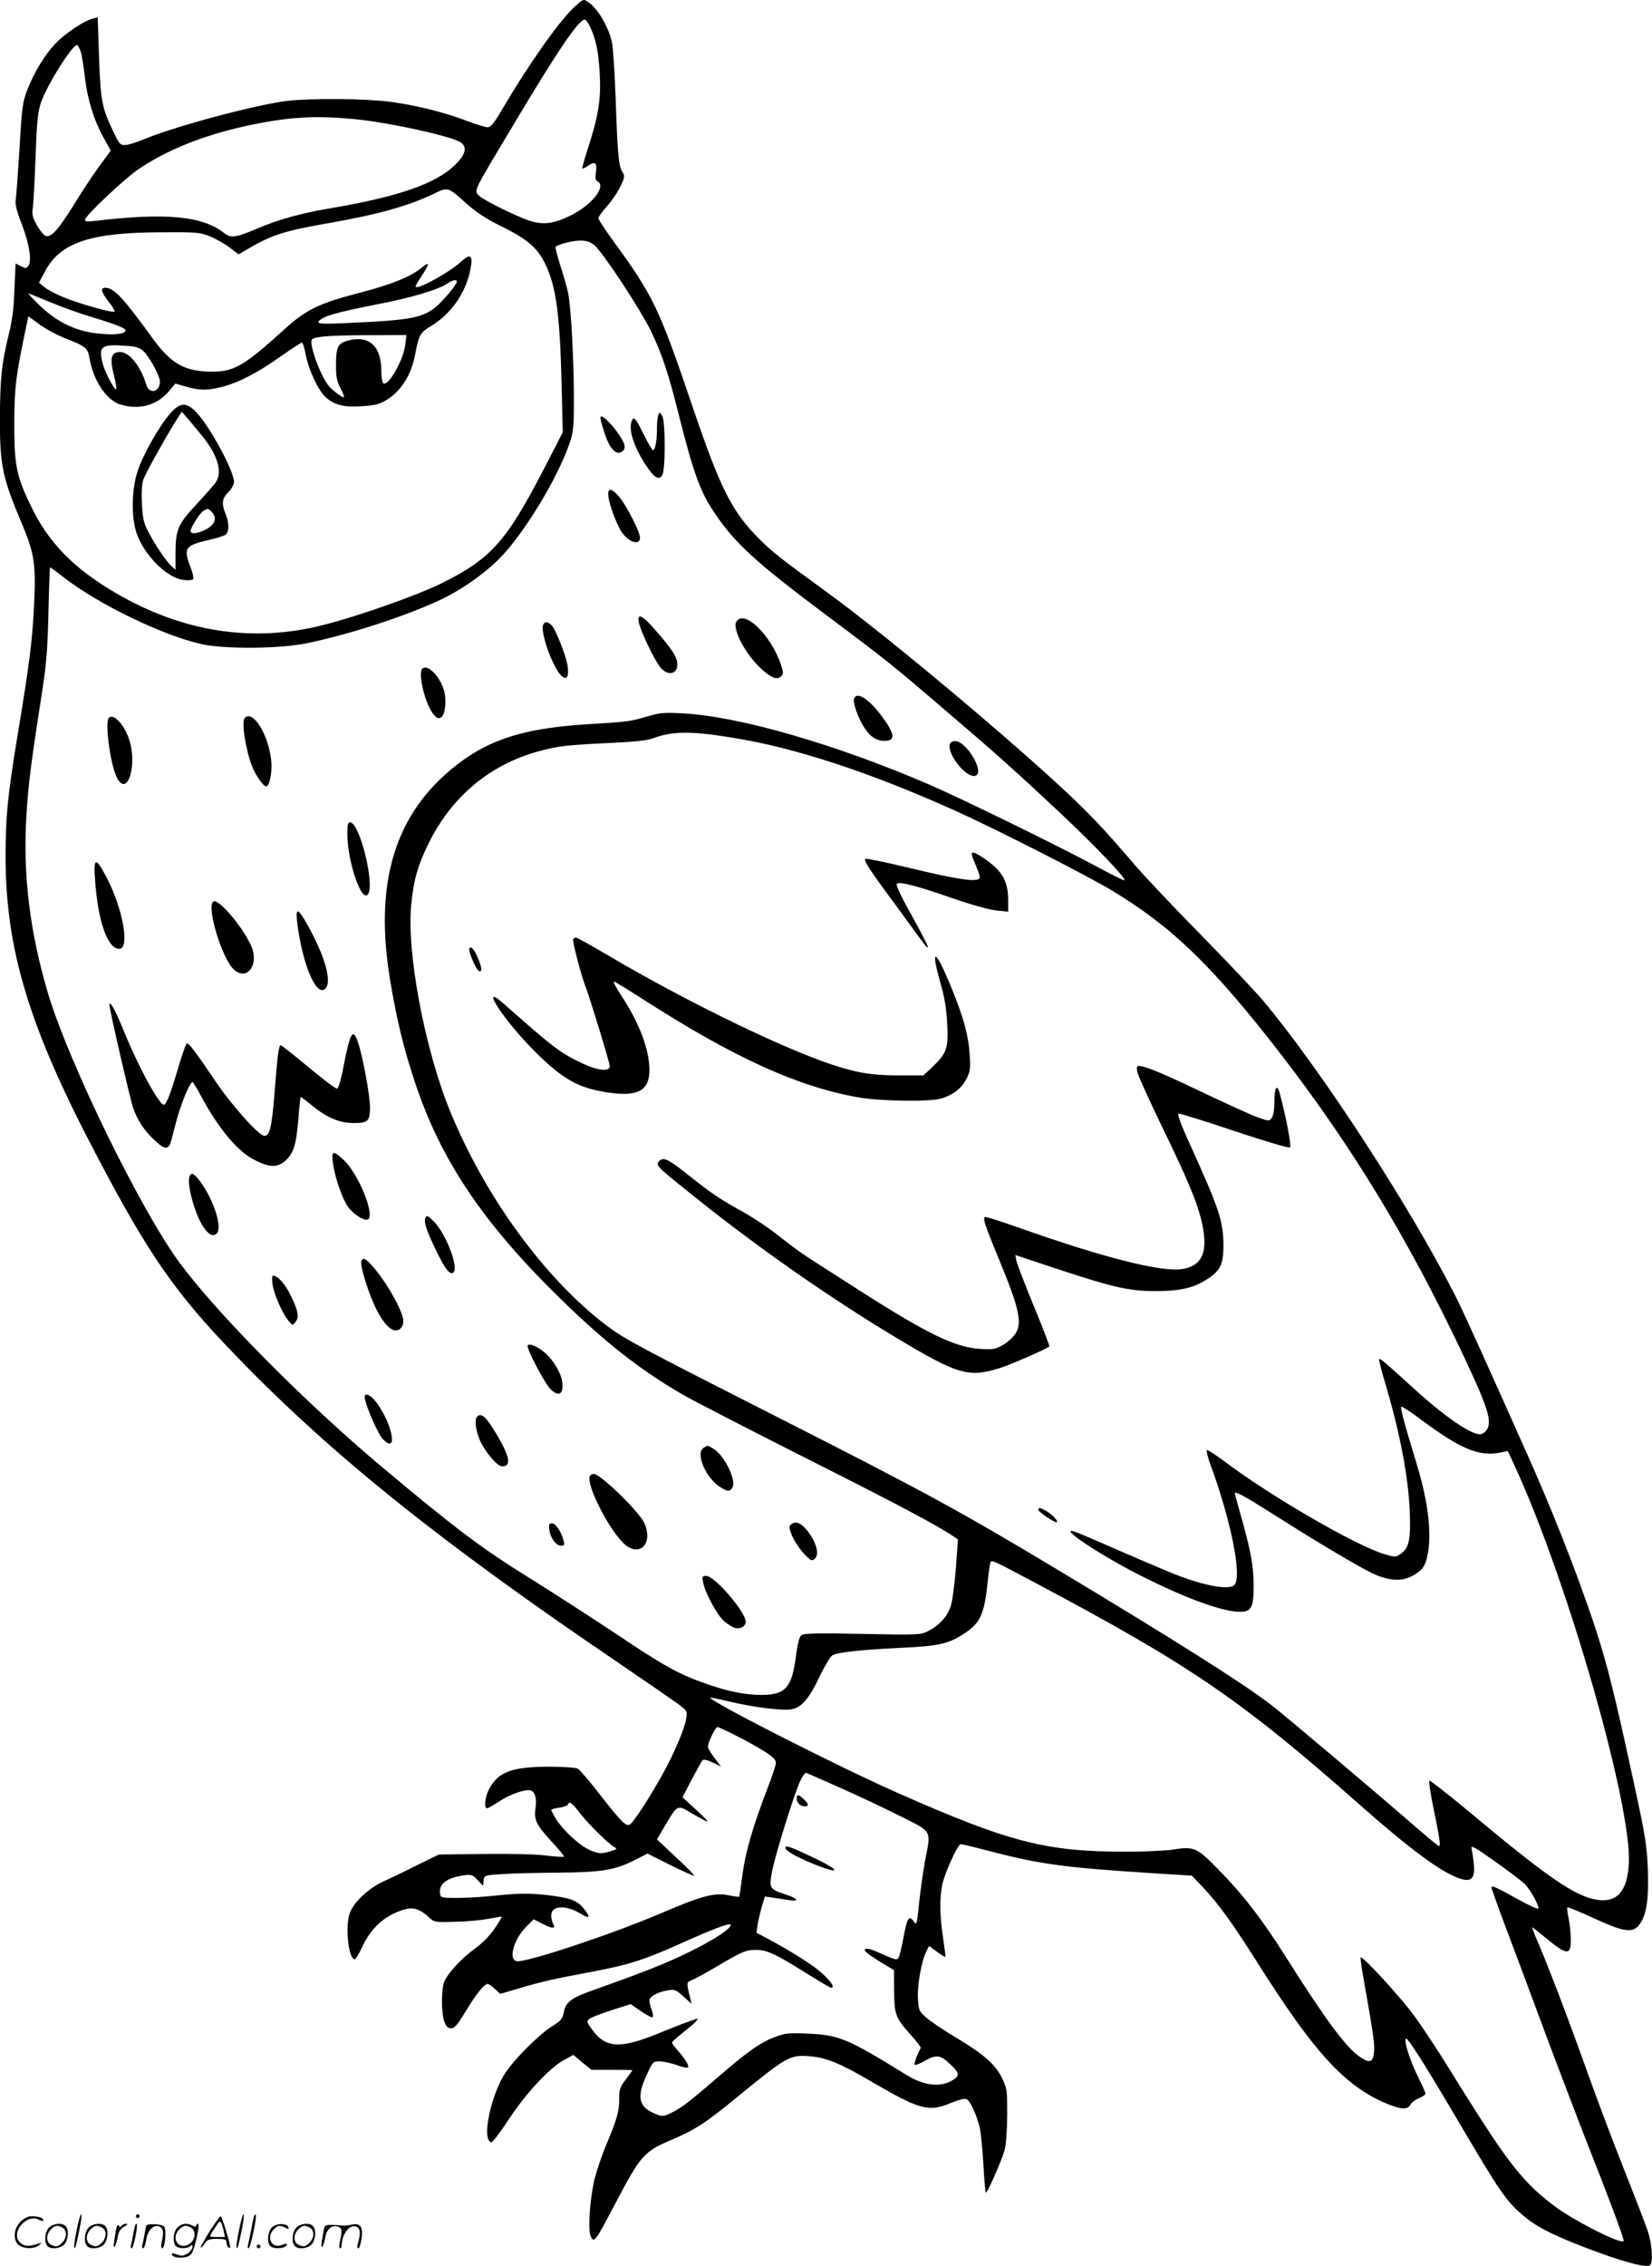<svg version="1.0" xmlns="http://www.w3.org/2000/svg"
  viewBox="0 0 874.944 1199.663"
 preserveAspectRatio="xMidYMid meet">
<g transform="translate(-0.048,1200.371) scale(0.1,-0.1)"
fill="#000000" stroke="none">
<path d="M3044 11968 c-82 -75 -243 -304 -385 -545 -42 -72 -59 -93 -76 -93
-12 0 -61 15 -111 34 -116 45 -271 83 -407 101 -128 17 -410 19 -540 5 -164
-19 -605 -137 -760 -203 -38 -16 -83 -30 -100 -31 -28 -1 -33 4 -68 79 -56
116 -64 158 -72 388 l-7 209 -27 -7 c-44 -11 -144 -77 -193 -128 -57 -58 -118
-157 -154 -252 -24 -63 -28 -93 -40 -305 -8 -129 -17 -251 -20 -271 -4 -27 3
-58 31 -130 40 -103 56 -199 35 -224 -10 -13 -15 -13 -40 0 l-27 14 -6 -137
c-3 -101 -12 -165 -31 -243 -37 -150 -45 -229 -46 -444 0 -249 13 -310 121
-565 63 -152 71 -209 59 -436 -10 -187 -23 -291 -89 -689 -50 -303 -61 -418
-61 -624 0 -498 126 -911 487 -1594 273 -519 414 -722 733 -1051 505 -523
1083 -987 2023 -1624 147 -100 290 -199 318 -219 49 -37 50 -39 44 -77 -8 -55
-66 -190 -127 -299 -76 -136 -156 -257 -173 -264 -22 -8 -44 15 -157 159 -54
70 -107 132 -118 138 -10 5 -77 10 -147 10 -202 0 -275 -27 -324 -122 -20 -40
-26 -98 -9 -98 6 0 34 16 64 36 59 39 140 67 168 58 22 -7 32 -44 25 -91 -10
-62 3 -90 80 -174 41 -44 73 -83 70 -85 -2 -3 -46 0 -98 6 -52 7 -198 10 -329
8 l-235 -3 -115 -56 c-63 -32 -144 -71 -180 -87 -86 -41 -163 -116 -180 -177
-21 -76 -2 -235 29 -235 5 0 23 29 39 64 40 85 94 143 167 178 88 41 126 37
188 -20 27 -26 31 -26 140 -23 62 1 141 9 177 16 36 7 66 12 68 11 1 -2 -15
-30 -37 -62 -24 -36 -64 -77 -101 -104 -73 -52 -147 -132 -166 -177 -17 -40
-17 -166 0 -213 10 -26 19 -35 36 -35 18 0 34 19 77 90 55 91 98 145 117 145
5 0 22 -12 38 -27 l28 -26 87 26 c128 38 189 52 376 87 207 38 291 64 477 147
178 80 271 116 279 107 14 -14 -83 -79 -214 -143 -124 -61 -226 -102 -518
-206 -110 -39 -140 -61 -150 -113 -7 -37 -15 -47 -65 -78 -70 -45 -197 -172
-245 -245 -61 -92 -110 -275 -93 -344 4 -15 13 -25 20 -23 8 2 51 59 96 128
91 137 215 269 291 309 l46 25 48 -40 48 -39 109 0 c59 0 108 -1 108 -2 0 -2
-16 -23 -35 -49 -31 -40 -35 -53 -35 -103 0 -66 -11 -106 -70 -246 -23 -55
-50 -136 -61 -180 -25 -106 -36 -273 -19 -304 17 -33 24 -24 125 168 138 263
155 283 301 345 127 54 178 87 349 227 264 216 279 224 384 216 83 -6 163 -38
316 -128 266 -156 314 -169 430 -120 46 19 75 26 86 20 19 -10 54 -87 69 -153
6 -26 14 -112 19 -192 4 -79 10 -147 13 -149 6 -7 82 165 99 225 8 27 13 100
14 185 0 134 -1 143 -28 197 -36 73 -96 126 -244 214 -63 38 -134 85 -156 105
-39 34 -41 39 -45 102 -4 69 19 199 45 250 l14 28 41 -30 c23 -17 43 -29 45
-28 2 2 -4 48 -12 103 -17 116 -19 200 -5 275 11 60 83 219 99 219 6 0 82 -18
168 -41 261 -67 393 -84 852 -113 l204 -13 59 -62 c82 -87 153 -185 286 -395
302 -478 462 -654 682 -748 78 -33 115 -36 130 -8 6 11 26 27 45 35 19 7 35
18 35 24 0 5 -15 40 -34 78 -49 97 -85 213 -67 213 11 0 116 -167 256 -405
246 -418 272 -456 373 -540 72 -59 177 -110 397 -190 157 -57 256 -80 267 -62
15 24 7 115 -16 183 -13 38 -71 188 -129 334 -58 146 -144 375 -192 510 -95
266 -202 547 -258 678 -20 45 -34 82 -32 82 2 0 30 -22 62 -48 122 -102 143
-104 143 -19 0 30 -5 79 -11 111 -7 31 -10 59 -7 61 2 3 65 -23 139 -57 165
-76 210 -81 245 -30 36 52 47 130 42 287 -5 125 -12 173 -72 450 -85 393 -127
569 -172 720 -77 258 -232 664 -382 1000 -203 457 -352 786 -387 855 -242 479
-715 1206 -1024 1575 -42 50 -191 207 -331 350 -141 143 -298 310 -350 370
-161 189 -248 281 -404 424 -347 319 -945 816 -1235 1026 -234 170 -279 205
-350 276 -145 145 -206 267 -354 704 -178 524 -205 580 -427 885 -38 52 -70
101 -70 109 0 7 21 36 47 65 25 28 57 75 70 104 23 48 23 55 10 75 -20 31 -26
95 -36 392 -5 138 -14 272 -20 298 -20 84 -77 179 -127 211 -23 16 -25 15 -70
-26z m81 -105 c32 -66 46 -136 52 -253 7 -133 -7 -219 -62 -390 -19 -57 -32
-106 -30 -108 2 -2 14 3 27 12 40 28 51 21 45 -29 -5 -35 -3 -46 10 -53 45
-26 -34 -125 -142 -178 -90 -45 -147 -52 -217 -30 -75 25 -252 112 -273 136
-24 27 -31 13 195 390 230 385 336 540 368 540 5 0 18 -17 27 -37z m-2696
-136 c5 -17 15 -77 21 -132 14 -118 47 -226 99 -320 l38 -69 -59 -80 c-33 -45
-93 -135 -133 -201 -83 -134 -123 -180 -152 -171 -10 3 -31 29 -47 57 -23 42
-27 58 -22 92 4 23 10 146 15 272 7 194 12 239 30 290 34 95 171 312 191 300
5 -3 13 -20 19 -38z m1486 -358 c175 -21 453 -82 518 -115 45 -24 37 -65 -23
-124 -103 -100 -300 -168 -665 -230 -158 -27 -268 -58 -391 -110 -106 -45
-131 -48 -167 -20 -115 91 -311 109 -694 63 -27 -3 -43 -1 -43 6 0 21 212 221
287 271 149 100 336 175 554 224 240 53 390 61 624 35z m557 -444 c53 -47 105
-81 187 -121 135 -67 187 -112 229 -197 58 -120 78 -267 87 -642 l6 -250 -103
-200 c-197 -380 -278 -470 -540 -600 -128 -63 -432 -171 -620 -219 -378 -98
-754 -39 -1113 173 -218 129 -349 264 -441 456 -77 158 -89 220 -88 445 1 185
9 247 64 508 l11 51 60 -44 c33 -24 96 -58 142 -75 99 -39 113 -50 121 -100
19 -118 90 -226 164 -248 99 -30 192 -5 255 68 l36 43 59 -17 c72 -20 111 -20
187 -1 90 23 188 74 308 159 60 42 112 76 117 76 4 0 13 -29 20 -65 16 -83 68
-193 108 -227 48 -40 94 -51 188 -45 66 4 93 10 128 31 80 47 136 135 156 247
19 100 26 112 84 147 104 62 183 175 207 295 16 80 3 92 -49 45 -61 -56 -226
-147 -240 -133 -3 3 12 30 33 60 42 62 42 78 -1 42 -57 -48 -158 -89 -327
-133 -220 -57 -286 -89 -407 -200 -205 -186 -260 -218 -375 -218 -145 0 -217
40 -316 176 -158 218 -205 268 -251 268 -27 0 -22 -22 18 -74 21 -25 34 -49
31 -52 -8 -9 -189 42 -270 76 -40 16 -85 40 -101 53 l-29 24 33 62 c81 151
240 204 615 205 187 1 204 0 258 -22 32 -13 79 -40 104 -59 l47 -36 31 18
c142 85 205 106 461 150 243 43 407 88 538 151 81 39 76 40 178 -51z m677
-220 c46 -39 249 -348 302 -460 58 -123 88 -214 140 -420 84 -333 117 -424
198 -543 106 -156 215 -256 581 -530 321 -240 357 -269 630 -503 270 -230 375
-324 614 -548 184 -173 352 -348 342 -358 -2 -3 -72 32 -155 77 -199 107 -700
352 -877 429 -496 214 -1011 363 -1310 378 -95 5 -121 3 -180 -15 -92 -28
-112 -30 -309 -42 -339 -20 -526 -77 -703 -214 -332 -256 -445 -629 -352
-1161 34 -200 69 -342 126 -515 138 -420 367 -760 791 -1170 227 -221 413
-365 633 -492 52 -30 345 -181 650 -335 487 -245 697 -357 781 -414 l23 -16
-11 -154 c-7 -88 -19 -175 -28 -202 -20 -55 -60 -99 -119 -129 -40 -20 -49
-21 -347 -15 -234 5 -311 3 -323 -6 -12 -9 -21 -42 -30 -112 -21 -166 -56
-205 -183 -205 -88 0 -179 19 -298 61 -140 49 -223 95 -471 262 -127 84 -338
221 -469 302 -246 153 -388 260 -780 589 -401 337 -866 806 -1064 1075 -206
280 -583 1051 -695 1421 -98 328 -136 639 -115 955 10 161 24 272 85 663 20
131 27 218 31 405 3 130 7 237 9 237 2 0 36 -25 76 -56 181 -140 517 -303 723
-350 121 -28 421 -26 565 5 221 46 510 140 688 222 120 55 243 140 329 227
125 126 300 412 367 600 24 69 26 84 26 255 -1 210 -15 467 -30 547 -6 30 -25
97 -42 148 -16 51 -28 96 -25 99 14 13 87 32 129 33 36 0 53 -6 77 -25z m-729
-192 c0 -17 -78 -109 -118 -140 -62 -47 -124 -61 -331 -73 -259 -14 -297 -14
-281 4 20 25 89 45 296 86 193 37 338 80 386 114 24 17 48 21 48 9z m-2154
-109 c60 -25 159 -61 221 -79 141 -43 186 -62 178 -74 -11 -18 -69 -22 -155
-12 -114 14 -209 61 -299 147 -36 35 -63 63 -60 64 3 0 55 -21 115 -46z m1881
-226 c-10 -81 -89 -220 -116 -204 -6 4 -11 34 -11 67 0 131 -66 190 -178 159
-53 -14 -62 -34 -62 -134 0 -58 5 -82 25 -120 13 -25 21 -46 16 -46 -10 0 -61
38 -79 60 -44 52 -108 228 -89 247 16 15 91 21 286 22 l214 1 -6 -52z m-1384
-36 c15 -15 42 -55 59 -90 26 -52 30 -68 22 -90 -14 -39 -55 -38 -68 3 -29 98
-90 175 -139 175 -49 0 -57 -33 -31 -132 8 -33 13 -62 10 -65 -8 -8 -60 89
-72 138 -23 89 -7 101 121 92 58 -4 75 -9 98 -31z m3117 -2044 c332 -53 728
-183 1185 -389 214 -97 672 -330 816 -415 325 -194 543 -405 908 -878 376
-488 674 -979 963 -1591 128 -271 152 -347 123 -391 -8 -13 -25 -24 -36 -24
-52 0 -192 97 -358 249 -131 120 -171 154 -176 149 -3 -2 11 -58 31 -124 80
-270 123 -496 131 -684 6 -150 -4 -194 -51 -225 -23 -16 -29 -16 -82 0 -146
42 -597 303 -837 483 -54 41 -101 71 -105 68 -3 -4 6 -42 22 -84 107 -292 166
-588 124 -630 -30 -30 -172 -2 -338 66 -52 22 -183 77 -290 124 -107 47 -205
89 -217 92 -97 30 139 -127 352 -234 236 -119 431 -190 523 -190 60 0 72 23
72 138 0 104 -14 180 -65 362 -19 68 -35 125 -35 127 0 14 50 -13 197 -106
203 -129 410 -254 512 -307 91 -48 167 -57 227 -26 53 27 71 49 83 102 27 118
7 292 -59 505 -61 199 -84 285 -78 291 4 3 52 -29 107 -70 211 -157 307 -196
422 -172 l35 8 42 -91 c278 -607 618 -1795 599 -2096 -8 -145 -62 -205 -166
-190 -117 17 -266 120 -691 476 -105 87 -195 157 -199 155 -4 -3 5 -63 19
-133 35 -170 42 -213 32 -213 -4 0 -48 35 -97 78 -222 193 -727 620 -797 673
-148 113 -510 342 -1133 716 -510 306 -691 405 -1495 813 -719 365 -792 404
-890 478 -324 247 -640 679 -825 1131 -136 333 -233 848 -206 1101 14 130 33
198 87 309 122 255 331 430 595 499 96 26 142 31 369 42 131 6 198 13 230 25
100 38 202 39 420 3z m1595 -4470 c834 -443 1094 -621 1730 -1182 218 -193
371 -311 466 -361 111 -58 146 -45 135 53 -3 31 -9 67 -12 80 -5 18 19 5 122
-68 71 -50 142 -104 157 -118 30 -28 80 -117 75 -133 -2 -5 -50 17 -108 49
-119 66 -140 75 -140 62 0 -5 33 -98 74 -207 41 -109 138 -367 214 -573 77
-206 184 -485 237 -620 100 -252 175 -454 175 -470 0 -23 -197 71 -327 156
-45 29 -113 84 -151 121 -113 111 -195 228 -452 643 -56 91 -136 211 -177 268
-72 99 -276 322 -286 312 -2 -3 4 -50 14 -105 53 -301 60 -349 57 -392 -4 -59
-23 -66 -77 -28 -72 49 -184 201 -384 518 -132 209 -229 335 -360 469 -118
121 -131 127 -245 109 -39 -6 -152 -11 -250 -11 -422 0 -614 49 -1207 311
-315 139 -1007 491 -993 505 2 1 47 -8 101 -21 124 -30 283 -50 330 -41 53 10
93 56 148 173 27 56 58 107 68 113 31 16 151 29 356 39 210 9 264 22 350 81
78 53 99 101 116 264 5 55 13 104 16 109 7 12 15 8 228 -105z m-1546 -829
c139 -74 181 -104 181 -129 0 -11 -20 -70 -44 -133 -77 -200 -117 -337 -133
-457 -8 -63 -16 -117 -18 -118 -2 -2 -27 1 -55 7 -73 16 -144 -3 -354 -93
-249 -107 -693 -256 -764 -256 -53 0 -23 116 47 184 l38 38 51 -26 c50 -25 69
-24 51 4 -5 8 -9 27 -9 43 0 53 77 57 159 7 45 -28 51 -18 14 28 -37 46 -76
59 -211 74 -81 8 -134 8 -241 -3 -75 -8 -174 -14 -221 -14 -74 0 -85 2 -88 18
-11 55 31 88 126 102 39 5 46 3 72 -25 l29 -31 3 28 c3 28 4 28 93 34 50 4
182 7 295 8 236 2 303 12 409 65 l71 36 121 -61 c67 -33 123 -58 125 -56 3 3
-40 47 -96 98 l-100 94 45 77 c65 109 62 108 143 59 38 -22 72 -41 78 -41 5 1
-22 29 -61 64 l-70 64 49 94 c27 51 53 97 57 102 6 6 26 2 54 -12 l44 -21 -34
45 c-19 25 -35 52 -35 59 0 24 39 105 51 105 6 0 64 -28 128 -61z m531 -265
c96 -43 238 -110 315 -149 164 -82 157 -69 125 -232 -11 -59 -25 -162 -32
-227 -11 -109 -13 -117 -26 -98 -26 39 -37 24 -55 -76 -10 -53 -22 -104 -27
-112 -10 -16 -11 -16 -117 31 -53 23 -79 20 -52 -6 8 -7 43 -31 79 -53 l65
-39 1 -109 c1 -127 7 -143 89 -235 31 -34 54 -65 52 -68 -18 -33 -37 -84 -32
-89 3 -4 29 6 56 22 61 34 82 30 137 -24 44 -42 46 -57 9 -79 -64 -40 -151
-31 -244 26 -312 193 -358 213 -528 220 -96 4 -117 2 -167 -17 -79 -29 -150
-79 -303 -212 -156 -134 -187 -158 -242 -187 -52 -26 -56 -26 -109 -1 -74 36
-80 90 -24 208 27 58 31 62 63 62 19 0 59 -9 90 -19 30 -11 58 -17 61 -14 8 8
-13 43 -50 86 -19 20 -34 41 -34 46 0 5 24 27 54 50 29 23 61 50 71 61 18 20
18 20 -36 1 -30 -10 -94 -36 -144 -56 -220 -92 -298 -88 -372 18 -27 38 -27
39 -8 54 11 7 64 28 118 45 l98 31 55 -38 c30 -21 58 -35 61 -31 4 4 1 21 -5
39 -7 19 -12 41 -12 50 0 20 44 44 98 53 36 6 43 3 82 -32 l43 -39 -7 30 c-20
82 -20 84 8 95 15 5 75 38 134 73 136 80 153 87 207 87 57 0 103 -21 259 -119
72 -45 133 -81 138 -81 21 0 4 28 -44 73 -47 44 -152 111 -298 190 l-53 28 6
42 c4 23 14 66 22 96 l17 54 46 -7 c26 -4 65 -10 86 -13 55 -8 39 11 -27 32
-79 26 -83 32 -69 112 13 79 113 401 148 481 15 34 29 52 36 49 7 -3 92 -40
188 -83z m-1387 -131 c46 -59 148 -160 182 -179 16 -9 13 -12 -28 -24 -42 -11
-53 -11 -95 5 -54 21 -142 100 -184 164 -15 25 -28 48 -28 52 0 3 19 9 42 12
24 3 44 11 46 16 7 21 21 11 65 -46z M899 9811 c-58 -68 -142 -216 -170 -303
-34 -103 -34 -258 0 -341 45 -114 161 -225 245 -234 25 -3 46 -1 50 5 3 6 -3
34 -14 62 -40 101 -30 116 96 145 36 8 74 20 85 25 24 13 25 62 4 113 -22 54
-19 82 15 115 17 17 30 41 30 54 -1 59 -127 292 -199 368 -54 57 -87 55 -142
-9z m172 -115 c83 -102 109 -192 72 -246 -9 -14 -53 -63 -96 -110 -103 -109
-116 -139 -117 -259 l0 -94 -21 19 c-28 25 -89 116 -124 184 -24 45 -29 71
-33 146 -3 55 0 106 7 127 11 33 116 221 176 317 l28 44 34 -39 c19 -22 52
-62 74 -89z m54 -406 c26 -29 13 -66 -35 -90 -44 -22 -80 -26 -80 -8 0 19 49
96 68 107 24 14 26 14 47 -9z M3487 9806 c-4 -10 -7 -41 -7 -71 0 -63 -9 -115
-21 -115 -4 0 -27 38 -50 85 -42 86 -52 97 -63 69 -18 -46 12 -138 77 -236 43
-64 65 -78 84 -52 19 25 18 293 0 318 -13 18 -14 18 -20 2z M3180 9791 c0 -5
9 -39 21 -76 25 -81 59 -121 89 -105 27 14 25 38 -6 85 -47 71 -104 124 -104
96z M3223 9373 c6 -46 40 -136 66 -180 37 -59 101 -82 101 -35 0 29 -74 175
-110 215 -43 50 -64 49 -57 0z M3384 8708 c8 -43 80 -194 112 -235 43 -56 103
-37 90 29 -7 35 -33 72 -119 171 -66 75 -93 87 -83 35z M3900 8711 c-21 -40
48 -170 132 -248 54 -49 84 -61 105 -40 14 13 13 20 -1 63 -53 158 -198 296
-236 225z M2876 8692 c-8 -26 19 -127 55 -199 48 -100 90 -106 75 -11 -8 52
-62 187 -83 210 -21 23 -40 23 -47 0z M2237 8463 c-24 -24 15 -186 57 -238 20
-25 28 -28 43 -19 22 13 30 92 14 145 -22 75 -88 139 -114 112z M4524 8305
c-8 -21 22 -106 57 -158 32 -49 71 -70 115 -65 42 4 41 31 0 94 -76 114 -155
174 -172 129z M577 8203 c-22 -22 7 -242 41 -313 58 -119 115 74 62 211 -28
74 -80 126 -103 102z M1297 8203 c-19 -18 4 -168 39 -258 17 -44 60 -105 74
-105 18 0 33 74 27 135 -13 137 -96 272 -140 228z M5037 8073 c-38 -38 78
-195 131 -176 49 18 -49 183 -109 183 -8 0 -19 -3 -22 -7z M1840 7590 c0 -148
77 -372 110 -320 36 56 -46 380 -95 380 -12 0 -15 -14 -15 -60z M504 7344 c15
-217 66 -364 128 -364 58 0 19 217 -70 384 -55 104 -67 100 -58 -20z M1131
7231 c-40 -25 47 -310 111 -363 69 -59 132 31 89 127 -45 102 -173 252 -200
236z M1574 7124 c25 -208 92 -379 140 -361 47 18 21 143 -62 301 -69 131 -88
146 -78 60z M580 6683 c0 -23 110 -500 125 -543 24 -69 59 -122 114 -173 58
-55 76 -53 91 7 30 120 45 168 72 234 16 39 34 70 38 67 5 -3 27 -40 50 -83
92 -170 195 -291 285 -333 74 -36 114 -37 153 -4 46 39 60 80 72 215 5 68 11
125 13 126 1 1 27 -18 57 -43 77 -64 145 -94 219 -95 80 -1 91 9 91 84 0 62
-39 273 -63 342 -28 80 -41 58 -78 -131 -12 -65 -27 -113 -33 -113 -11 0 -73
48 -224 173 -38 31 -72 57 -75 57 -10 0 -17 -54 -32 -246 -14 -185 -26 -234
-54 -234 -29 0 -174 162 -260 290 -96 143 -139 200 -150 200 -5 0 -25 -56 -45
-124 -40 -136 -61 -191 -75 -201 -22 -13 -139 202 -221 405 -39 97 -70 151
-70 123z M1763 5853 c10 -87 57 -216 90 -251 36 -38 76 -61 95 -55 43 16 -50
247 -130 318 -52 48 -62 46 -55 -12z M1004 5775 c-15 -39 28 -199 72 -265 30
-44 50 -55 71 -38 34 27 -13 177 -86 276 -33 44 -48 52 -57 27z M2254 5557
c-9 -24 1 -57 50 -161 50 -105 77 -143 96 -131 34 21 -37 209 -105 275 -29 28
-35 31 -41 17z M1914 5325 c-4 -8 6 -54 21 -102 50 -161 113 -263 162 -263 28
0 46 31 37 67 -17 68 -100 208 -168 281 -33 36 -44 39 -52 17z M1444 5203 c7
-51 52 -153 85 -193 21 -25 21 -25 37 -5 20 26 13 62 -27 142 -28 58 -68 103
-92 103 -6 0 -7 -18 -3 -47z M2795 4880 c-8 -13 91 -203 123 -233 38 -36 62
-28 62 21 0 47 -32 111 -79 160 -38 39 -96 68 -106 52z M1934 4593 c13 -56 70
-182 93 -207 46 -50 63 -23 38 56 -29 88 -91 178 -123 178 -10 0 -12 -7 -8
-27z M2527 4503 c-15 -14 -6 -80 17 -129 29 -62 91 -134 116 -134 50 0 41 51
-29 169 -56 94 -81 117 -104 94z M3725 4337 c-41 -31 15 -161 91 -207 39 -25
51 -25 64 -1 21 40 -44 171 -102 205 -32 19 -30 19 -53 3z M3125 4190 c-23
-38 88 -264 173 -352 81 -85 164 -15 117 98 -25 61 -234 264 -270 264 -8 0
-17 -5 -20 -10z M4195 3936 c-18 -13 -18 -15 -1 -60 10 -25 37 -67 60 -93 39
-43 45 -46 61 -33 23 19 15 68 -21 125 -36 56 -74 80 -99 61z M2909 3928 c-4
-49 30 -108 63 -108 17 0 19 4 13 28 -10 41 -39 87 -58 90 -9 2 -18 -2 -18
-10z M3724 3628 c10 -56 74 -175 111 -207 20 -17 47 -34 60 -37 27 -7 55 10
55 33 0 52 -164 243 -209 243 -21 0 -23 -3 -17 -32z M5156 7453 c25 -61 34
-84 34 -93 0 -31 -101 -17 -388 52 -117 28 -215 48 -219 45 -9 -10 23 -59 177
-267 163 -224 149 -205 154 -199 3 3 -35 76 -84 164 -56 100 -86 163 -80 169
14 14 103 -9 295 -76 102 -35 195 -61 233 -65 l62 -6 0 64 c-1 101 -33 155
-135 223 -57 37 -69 35 -49 -11z M3036 7031 c-5 -8 40 -184 64 -246 26 -68
130 -409 130 -426 0 -31 -65 -24 -148 16 -116 55 -153 84 -413 314 -138 123 1
-90 166 -254 148 -147 230 -193 390 -216 153 -23 215 11 215 119 0 107 -52
246 -144 387 -32 48 -51 85 -43 82 8 -3 77 -45 153 -94 482 -309 815 -461
1139 -519 121 -21 379 -25 441 -6 63 19 107 53 132 102 21 40 23 54 18 130 -6
101 -31 193 -96 353 -84 206 -114 222 -60 31 23 -80 33 -138 37 -220 7 -131
-3 -158 -77 -228 l-49 -46 -124 0 c-132 0 -200 9 -312 42 -248 72 -788 331
-1223 587 -94 56 -176 101 -181 101 -5 0 -12 -4 -15 -9z M2486 6982 c-7 -12
37 -115 52 -120 17 -5 15 19 -7 71 -20 46 -36 64 -45 49z M6024 6328 c3 -17
60 -142 125 -277 140 -289 185 -396 212 -499 42 -167 13 -249 -97 -267 -111
-18 -416 59 -868 219 -88 31 -166 56 -174 56 -21 0 -12 -26 80 -250 96 -233
112 -310 78 -365 -12 -20 -42 -47 -66 -61 -41 -24 -53 -26 -122 -22 -133 8
-279 79 -642 311 -107 69 -227 146 -265 170 -39 25 -110 77 -157 115 -48 39
-133 96 -190 128 -128 71 -168 98 -290 195 -109 87 -133 98 -156 76 -21 -22
-16 -27 160 -168 344 -278 740 -555 1094 -767 330 -198 384 -214 554 -160 57
18 246 101 258 113 2 2 -34 98 -82 213 -47 115 -89 223 -92 240 l-6 31 238
-79 c283 -93 365 -111 499 -112 127 0 198 14 266 55 81 49 99 82 99 185 0 131
-21 193 -184 552 -43 96 -62 146 -53 148 6 1 140 -40 297 -93 165 -55 288 -91
293 -86 8 8 -21 160 -54 284 -15 56 -29 35 -29 -42 0 -41 -5 -74 -14 -86 -13
-18 -15 -18 -77 4 -35 13 -165 72 -289 131 -213 102 -305 140 -338 140 -11 0
-13 -8 -8 -32z M5500 4010 c0 -12 91 -72 98 -65 8 7 -30 45 -60 61 -32 17 -38
17 -38 4z M4220 2482 c0 -23 19 -42 42 -42 24 0 23 12 -5 38 -28 27 -37 28
-37 4z M4160 2221 c0 -15 51 -45 135 -80 160 -67 168 -45 11 29 -118 56 -146
66 -146 51z M406 194 c-10 -47 -15 -88 -12 -91 5 -6 9 7 30 110 7 37 10 67 6
67 -4 0 -15 -39 -24 -86z M720 270 c0 -5 5 -10 10 -10 6 0 10 5 10 10 0 6 -4
10 -10 10 -5 0 -10 -4 -10 -10z M1266 194 c-10 -47 -15 -88 -12 -91 5 -6 9 7
30 110 7 37 10 67 6 67 -4 0 -15 -39 -24 -86z M1346 269 c-3 -8 -10 -41 -16
-74 -6 -33 -14 -68 -16 -77 -3 -10 -1 -18 3 -18 10 0 46 171 38 178 -2 3 -7
-1 -9 -9z M109 241 c-38 -38 -41 -101 -7 -125 29 -20 79 -20 104 0 18 14 18
15 1 10 -53 -17 -69 -17 -92 -2 -69 45 21 166 94 126 12 -6 21 -7 21 -1 0 12
-25 21 -62 21 -19 0 -39 -10 -59 -29z M1110 189 c-28 -45 -49 -83 -47 -85 2
-3 12 7 21 21 14 21 24 25 66 25 43 0 50 -3 50 -19 0 -11 5 -23 10 -26 6 -3
10 -3 10 1 0 20 -44 164 -51 164 -4 0 -30 -37 -59 -81z m75 4 l7 -33 -42 0
c-42 0 -42 0 -28 23 8 12 21 32 29 44 15 25 22 18 34 -34z M260 210 c-22 -22
-27 -79 -8 -98 19 -19 66 -14 88 8 22 22 27 79 8 98 -19 19 -66 14 -88 -8z
m71 0 c25 -14 25 -54 -1 -80 -23 -23 -33 -24 -61 -10 -25 14 -25 54 1 80 23
23 33 24 61 10z M470 210 c-22 -22 -27 -79 -8 -98 19 -19 66 -14 88 8 22 22
27 79 8 98 -19 19 -66 14 -88 -8z m71 0 c25 -14 25 -54 -1 -80 -23 -23 -33
-24 -61 -10 -25 14 -25 54 1 80 23 23 33 24 61 10z M616 204 c-3 -16 -8 -47
-11 -69 -8 -51 10 -26 19 27 5 27 15 42 34 53 18 10 22 14 10 15 -9 0 -20 -5
-24 -11 -5 -8 -9 -8 -14 1 -5 8 -10 3 -14 -16z M717 223 c-2 -4 -7 -26 -11
-48 -4 -22 -9 -48 -12 -57 -3 -10 -1 -18 4 -18 4 0 14 28 20 62 11 58 10 81
-1 61z M775 220 c-1 -3 -5 -23 -9 -45 -4 -22 -9 -48 -12 -57 -3 -10 -1 -18 4
-18 5 0 13 20 17 45 7 53 44 87 74 68 17 -11 19 -28 8 -80 -4 -18 -3 -33 2
-33 16 0 24 99 11 115 -12 14 -87 18 -95 5z M940 210 c-22 -22 -27 -79 -8 -98
15 -15 61 -15 76 0 9 9 12 8 12 -5 0 -9 -12 -24 -26 -34 -21 -13 -32 -15 -55
-6 -16 6 -29 8 -29 3 0 -24 81 -27 102 -2 18 19 50 162 37 162 -5 0 -9 -5 -9
-10 0 -7 -6 -7 -19 0 -30 16 -59 12 -81 -10z m71 0 c29 -16 25 -65 -6 -86 -56
-37 -103 28 -55 76 23 23 33 24 61 10z M1441 211 c-23 -23 -28 -80 -9 -99 19
-19 88 -13 88 9 0 5 -11 4 -24 -2 -54 -25 -89 38 -46 81 23 23 33 24 62 9 16
-9 19 -8 16 3 -8 22 -64 22 -87 -1z M1570 210 c-22 -22 -27 -79 -8 -98 19 -19
66 -14 88 8 22 22 27 79 8 98 -19 19 -66 14 -88 -8z m71 0 c25 -14 25 -54 -1
-80 -23 -23 -33 -24 -61 -10 -25 14 -25 54 1 80 23 23 33 24 61 10z M1716 201
c-3 -14 -8 -44 -11 -66 -8 -51 10 -26 19 27 8 41 35 63 66 53 22 -7 24 -21 11
-77 -5 -22 -5 -38 0 -38 5 0 9 6 9 13 0 68 51 125 85 97 15 -13 15 -35 -1 -92
-3 -10 -1 -18 4 -18 6 0 13 23 17 50 9 63 -5 84 -49 76 -17 -4 -35 -6 -41 -6
-101 8 -104 7 -109 -19z M1360 110 c0 -5 5 -10 10 -10 6 0 10 5 10 10 0 6 -4
10 -10 10 -5 0 -10 -4 -10 -10z"/>
</g>
</svg>
